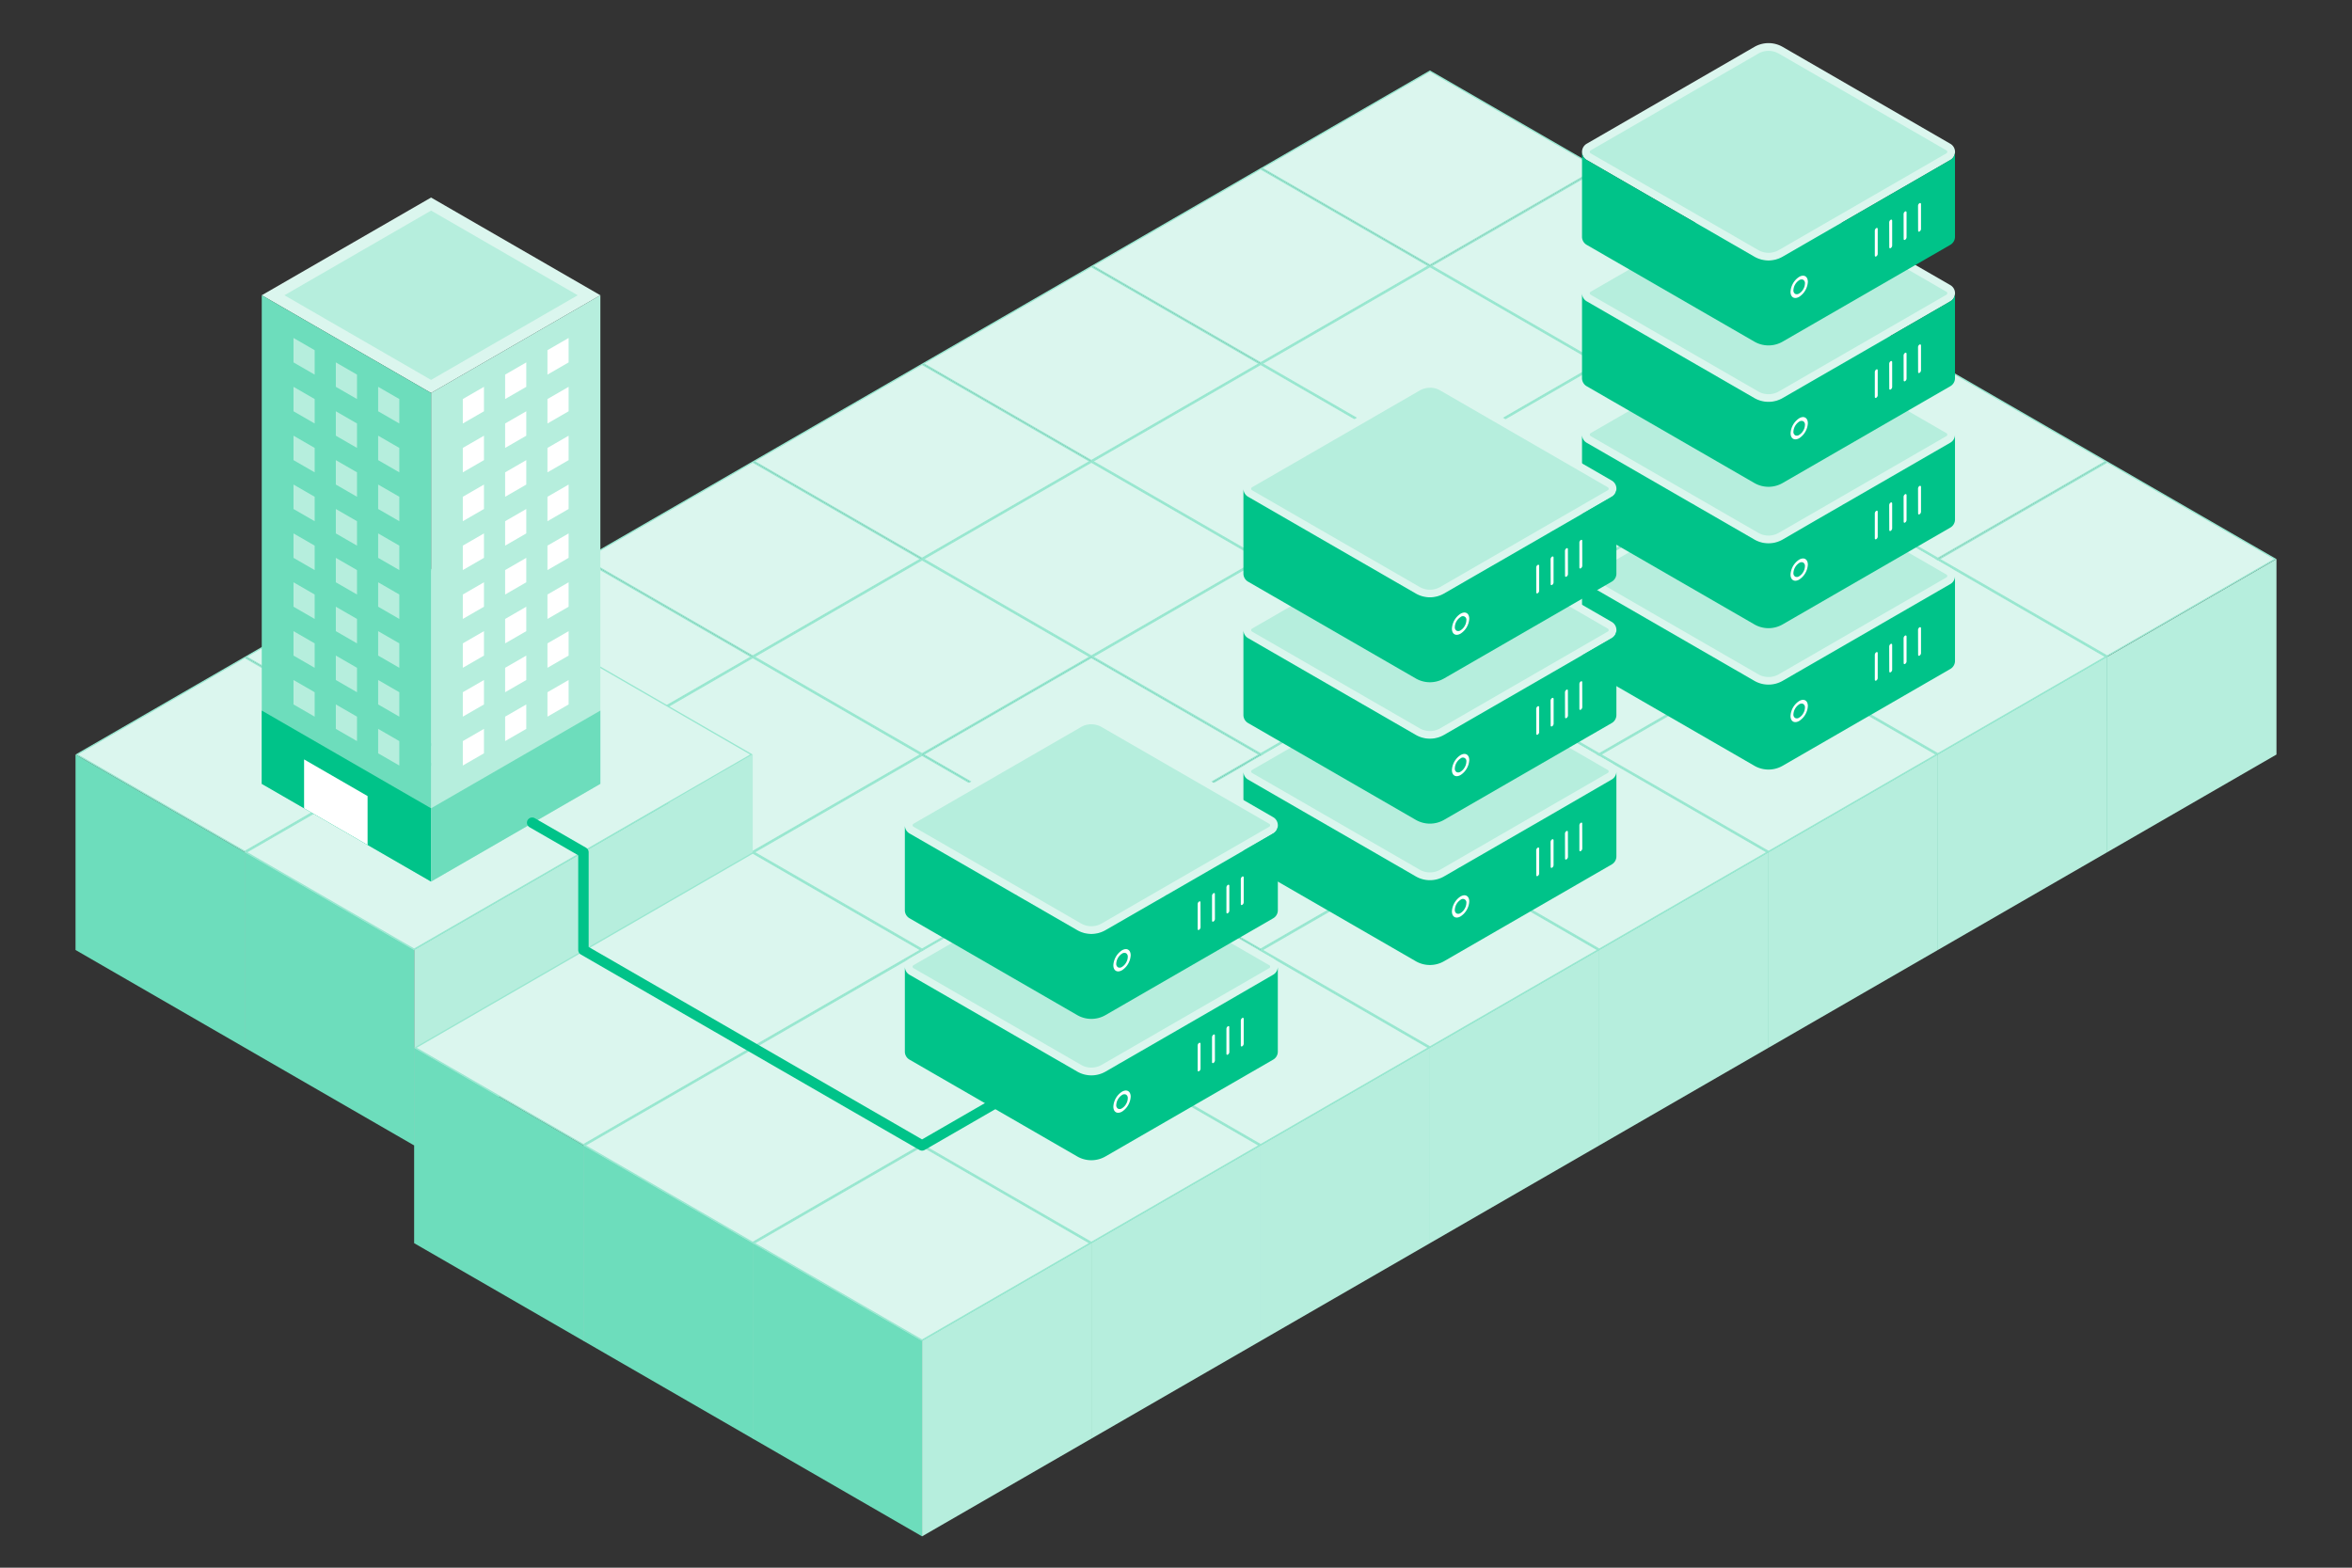 <svg xmlns="http://www.w3.org/2000/svg" viewBox="0 0 1800 1200"><rect x="0" y="0" width="1800" height="1200" fill="#333333" stroke="none"/><defs><style>.cls-1{fill:#b6eedd;}.cls-2{fill:#6dddbc;}.cls-3{fill:#dbf6ee;}.cls-4{fill:#99e7d0;}.cls-5{fill:#0f7e6e;}.cls-6{fill:#fff;}.cls-7{fill:#00c389;}.cls-8{fill:none;stroke:#00c389;stroke-linecap:round;stroke-linejoin:round;stroke-width:8px;}</style></defs><g id="Ground"><polygon class="cls-1" points="1094.36 203.52 1094.36 353.13 1223.93 278.33 1223.93 128.72 1094.36 203.52"></polygon><polygon class="cls-2" points="964.79 128.71 1094.36 203.52 1094.36 353.13 964.79 278.33 964.79 128.71"></polygon><polygon class="cls-3" points="965.79 128.71 1094.36 54.48 1222.93 128.72 1094.36 202.94 965.79 128.71"></polygon><path class="cls-4" d="M1094.36,55.06l127.57,73.65-127.57,73.66L966.79,128.71l127.57-73.65m0-1.15-129.57,74.8,129.57,74.81,129.57-74.81-129.57-74.8Z"></path><polygon class="cls-1" points="964.79 278.33 964.79 427.94 1094.36 353.13 1094.36 203.52 964.79 278.33"></polygon><polygon class="cls-2" points="835.22 203.52 964.79 278.33 964.79 427.94 835.22 353.13 835.22 203.52"></polygon><polygon class="cls-3" points="836.22 203.52 964.79 129.29 1093.36 203.52 964.79 277.75 836.22 203.52"></polygon><path class="cls-4" d="M964.79,129.87l127.57,73.65L964.79,277.17,837.22,203.52l127.57-73.65m0-1.16L835.22,203.52l129.57,74.81,129.57-74.81L964.79,128.71Z"></path><polygon class="cls-1" points="835.22 353.13 835.22 502.75 964.79 427.94 964.79 278.33 835.22 353.13"></polygon><polygon class="cls-2" points="705.65 278.33 835.22 353.13 835.22 502.75 705.65 427.94 705.65 278.33"></polygon><polygon class="cls-3" points="706.65 278.33 835.22 204.1 963.79 278.33 835.22 352.56 706.65 278.33"></polygon><path class="cls-4" d="M835.22,204.68l127.57,73.65L835.22,352,707.65,278.33l127.57-73.65m0-1.16L705.65,278.33l129.57,74.81,129.57-74.81L835.22,203.52Z"></path><polygon class="cls-1" points="705.65 427.94 705.65 577.56 835.22 502.75 835.22 353.14 705.65 427.94"></polygon><polygon class="cls-2" points="576.08 353.13 705.65 427.94 705.65 577.56 576.08 502.75 576.08 353.13"></polygon><polygon class="cls-3" points="577.08 353.13 705.65 278.91 834.22 353.14 705.65 427.37 577.08 353.13"></polygon><path class="cls-4" d="M705.65,279.48l127.57,73.66L705.65,426.79,578.08,353.14l127.57-73.66m0-1.15L576.08,353.14l129.57,74.8,129.57-74.8L705.65,278.33Z"></path><polygon class="cls-1" points="576.08 502.75 576.08 652.36 705.65 577.56 705.65 427.94 576.08 502.75"></polygon><polygon class="cls-2" points="446.51 427.94 576.08 502.75 576.08 652.36 446.51 577.56 446.51 427.94"></polygon><polygon class="cls-3" points="447.51 427.94 576.08 353.71 704.65 427.94 576.08 502.17 447.51 427.94"></polygon><path class="cls-4" d="M576.08,354.29l127.57,73.65L576.08,501.59,448.51,427.94l127.57-73.65m0-1.15-129.57,74.8,129.57,74.81,129.57-74.81-129.57-74.8Z"></path><polygon class="cls-1" points="446.51 577.56 446.51 727.17 576.08 652.36 576.08 502.75 446.51 577.56"></polygon><polygon class="cls-2" points="316.94 502.75 446.51 577.56 446.51 727.17 316.94 652.36 316.94 502.75"></polygon><polygon class="cls-3" points="317.94 502.75 446.51 428.52 575.08 502.75 446.51 576.98 317.94 502.75"></polygon><path class="cls-4" d="M446.51,429.1l127.57,73.65L446.51,576.4,318.94,502.75,446.51,429.1m0-1.16L316.94,502.75l129.57,74.81,129.57-74.81L446.51,427.94Z"></path><polygon class="cls-1" points="1223.93 278.33 1223.93 427.94 1353.5 353.13 1353.5 203.52 1223.93 278.33"></polygon><polygon class="cls-2" points="1094.36 203.52 1223.93 278.33 1223.93 427.94 1094.36 353.13 1094.36 203.52"></polygon><polygon class="cls-3" points="1095.36 203.52 1223.93 129.29 1352.5 203.52 1223.93 277.75 1095.36 203.52"></polygon><path class="cls-4" d="M1223.93,129.87l127.57,73.65-127.57,73.65-127.57-73.65,127.57-73.65m0-1.16-129.57,74.81,129.57,74.81,129.57-74.81-129.57-74.81Z"></path><polygon class="cls-1" points="1094.36 353.13 1094.36 502.75 1223.93 427.94 1223.93 278.33 1094.36 353.13"></polygon><polygon class="cls-2" points="964.79 278.33 1094.36 353.13 1094.36 502.75 964.79 427.94 964.79 278.33"></polygon><polygon class="cls-3" points="965.79 278.33 1094.36 204.1 1222.93 278.33 1094.36 352.56 965.79 278.33"></polygon><path class="cls-4" d="M1094.36,204.68l127.57,73.65L1094.36,352,966.79,278.33l127.57-73.65m0-1.16L964.79,278.33l129.57,74.81,129.57-74.81-129.57-74.81Z"></path><polygon class="cls-1" points="964.79 427.94 964.79 577.56 1094.36 502.75 1094.36 353.14 964.79 427.94"></polygon><polygon class="cls-2" points="835.22 353.13 964.79 427.94 964.79 577.56 835.22 502.75 835.22 353.13"></polygon><polygon class="cls-3" points="836.22 353.13 964.79 278.91 1093.36 353.14 964.79 427.37 836.22 353.13"></polygon><path class="cls-4" d="M964.79,279.48l127.57,73.66L964.79,426.79,837.22,353.14l127.57-73.66m0-1.15L835.22,353.14l129.57,74.8,129.57-74.8L964.79,278.33Z"></path><polygon class="cls-1" points="835.22 502.75 835.22 652.36 964.79 577.56 964.79 427.94 835.22 502.75"></polygon><polygon class="cls-2" points="705.65 427.94 835.22 502.75 835.22 652.36 705.65 577.56 705.65 427.94"></polygon><polygon class="cls-3" points="706.65 427.94 835.22 353.71 963.79 427.94 835.22 502.17 706.65 427.94"></polygon><path class="cls-4" d="M835.22,354.29l127.57,73.65L835.22,501.59,707.65,427.94l127.57-73.65m0-1.15-129.57,74.8,129.57,74.81,129.57-74.81-129.57-74.8Z"></path><polygon class="cls-5" points="705.65 577.56 705.65 727.17 835.22 652.36 835.22 502.75 705.65 577.56"></polygon><polygon class="cls-2" points="576.08 502.75 705.65 577.56 705.65 727.17 576.08 652.36 576.08 502.75"></polygon><polygon class="cls-3" points="577.08 502.75 705.65 428.52 834.22 502.75 705.65 576.98 577.08 502.75"></polygon><path class="cls-4" d="M705.65,429.1l127.57,73.65L705.65,576.4,578.08,502.75,705.65,429.1m0-1.16L576.08,502.75l129.57,74.81,129.57-74.81L705.65,427.94Z"></path><polygon class="cls-1" points="576.08 652.36 576.08 801.98 705.65 727.17 705.65 577.56 576.08 652.36"></polygon><polygon class="cls-2" points="446.51 577.56 576.08 652.36 576.08 801.98 446.51 727.17 446.51 577.56"></polygon><polygon class="cls-3" points="447.51 577.56 576.08 503.33 704.65 577.56 576.08 651.79 447.51 577.56"></polygon><path class="cls-4" d="M576.08,503.9l127.57,73.66L576.08,651.21,448.51,577.56,576.08,503.9m0-1.15L446.51,577.56l129.57,74.8,129.57-74.8L576.08,502.75Z"></path><polygon class="cls-1" points="316.94 577.56 316.94 727.17 446.51 652.36 446.51 502.75 316.94 577.56"></polygon><polygon class="cls-2" points="187.37 502.75 316.94 577.56 316.94 727.17 187.37 652.36 187.37 502.75"></polygon><polygon class="cls-3" points="188.37 502.75 316.94 428.52 445.51 502.75 316.94 576.98 188.37 502.75"></polygon><path class="cls-4" d="M316.94,429.1l127.57,73.65L316.94,576.4,189.37,502.75,316.94,429.1m0-1.16L187.37,502.75l129.57,74.81,129.57-74.81L316.94,427.94Z"></path><polygon class="cls-1" points="187.37 652.36 187.37 801.98 316.94 727.17 316.94 577.56 187.37 652.36"></polygon><polygon class="cls-2" points="57.8 577.56 187.37 652.36 187.37 801.98 57.8 727.17 57.8 577.56"></polygon><polygon class="cls-3" points="58.8 577.56 187.37 503.33 315.94 577.56 187.37 651.79 58.8 577.56"></polygon><path class="cls-4" d="M187.37,503.9l127.57,73.66L187.37,651.21,59.8,577.56,187.37,503.9m0-1.15L57.8,577.56l129.57,74.8,129.57-74.8L187.37,502.75Z"></path><polygon class="cls-1" points="446.51 652.36 446.51 801.98 576.08 727.17 576.08 577.56 446.51 652.36"></polygon><polygon class="cls-2" points="316.94 577.56 446.51 652.36 446.51 801.98 316.94 727.17 316.94 577.56"></polygon><polygon class="cls-3" points="317.94 577.56 446.51 503.33 575.08 577.56 446.51 651.79 317.94 577.56"></polygon><path class="cls-4" d="M446.51,503.9l127.57,73.66L446.51,651.21,318.94,577.56,446.51,503.9m0-1.15L316.94,577.56l129.57,74.8,129.57-74.8L446.51,502.75Z"></path><polygon class="cls-1" points="316.94 727.17 316.94 876.78 446.51 801.98 446.51 652.36 316.94 727.17"></polygon><polygon class="cls-2" points="187.37 652.36 316.94 727.17 316.94 876.78 187.37 801.98 187.37 652.36"></polygon><polygon class="cls-3" points="188.37 652.36 316.94 578.13 445.51 652.36 316.94 726.59 188.37 652.36"></polygon><path class="cls-4" d="M316.94,578.71l127.57,73.65L316.94,726,189.37,652.36l127.57-73.65m0-1.15-129.57,74.8,129.57,74.81,129.57-74.81-129.57-74.8Z"></path><polygon class="cls-1" points="1353.5 353.13 1353.5 502.75 1483.07 427.94 1483.07 278.33 1353.5 353.13"></polygon><polygon class="cls-2" points="1223.93 278.33 1353.5 353.13 1353.5 502.75 1223.93 427.94 1223.93 278.33"></polygon><polygon class="cls-3" points="1224.93 278.33 1353.5 204.1 1482.07 278.33 1353.5 352.56 1224.93 278.33"></polygon><path class="cls-4" d="M1353.5,204.68l127.57,73.65L1353.5,352l-127.57-73.65,127.57-73.65m0-1.16-129.57,74.81,129.57,74.81,129.57-74.81L1353.5,203.52Z"></path><polygon class="cls-1" points="1223.93 427.94 1223.93 577.56 1353.5 502.75 1353.5 353.14 1223.93 427.94"></polygon><polygon class="cls-2" points="1094.36 353.13 1223.93 427.94 1223.93 577.56 1094.36 502.75 1094.36 353.13"></polygon><polygon class="cls-3" points="1095.36 353.13 1223.93 278.91 1352.5 353.14 1223.93 427.37 1095.36 353.13"></polygon><path class="cls-4" d="M1223.93,279.48l127.57,73.66-127.57,73.65-127.57-73.65,127.57-73.66m0-1.15-129.57,74.81,129.57,74.8,129.57-74.8-129.57-74.81Z"></path><polygon class="cls-1" points="1094.36 502.75 1094.36 652.36 1223.93 577.55 1223.93 427.94 1094.36 502.75"></polygon><polygon class="cls-2" points="964.79 427.94 1094.36 502.75 1094.36 652.36 964.79 577.55 964.79 427.94"></polygon><polygon class="cls-3" points="965.79 427.94 1094.36 353.71 1222.93 427.94 1094.36 502.17 965.79 427.94"></polygon><path class="cls-4" d="M1094.36,354.29l127.57,73.65-127.57,73.65L966.79,427.94l127.57-73.65m0-1.16L964.79,427.94l129.57,74.81,129.57-74.81-129.57-74.81Z"></path><polygon class="cls-1" points="964.79 577.55 964.79 727.17 1094.36 652.36 1094.36 502.75 964.79 577.55"></polygon><polygon class="cls-5" points="835.22 502.75 964.79 577.55 964.79 727.17 835.22 652.36 835.22 502.75"></polygon><polygon class="cls-3" points="836.22 502.75 964.79 428.52 1093.36 502.75 964.79 576.98 836.22 502.75"></polygon><path class="cls-4" d="M964.79,429.1l127.57,73.65L964.79,576.4,837.22,502.75,964.79,429.1m0-1.16L835.22,502.75l129.57,74.81,129.57-74.81L964.79,427.94Z"></path><polygon class="cls-5" points="835.22 652.36 835.22 801.98 964.79 727.17 964.79 577.55 835.22 652.36"></polygon><polygon class="cls-2" points="705.65 577.55 835.22 652.36 835.22 801.98 705.65 727.17 705.65 577.55"></polygon><polygon class="cls-3" points="706.65 577.55 835.22 503.33 963.79 577.55 835.22 651.78 706.65 577.55"></polygon><path class="cls-4" d="M835.22,503.9l127.57,73.66L835.22,651.21,707.65,577.55,835.22,503.9m0-1.15-129.57,74.8,129.57,74.81,129.57-74.8L835.22,502.75Z"></path><polygon class="cls-1" points="705.65 727.17 705.65 876.78 835.22 801.98 835.22 652.36 705.65 727.17"></polygon><polygon class="cls-2" points="576.08 652.36 705.65 727.17 705.65 876.78 576.08 801.98 576.08 652.36"></polygon><polygon class="cls-3" points="577.08 652.36 705.65 578.13 834.22 652.36 705.65 726.59 577.08 652.36"></polygon><path class="cls-4" d="M705.65,578.71l127.57,73.65L705.65,726,578.08,652.36l127.57-73.65m0-1.15-129.57,74.8,129.57,74.81,129.57-74.81-129.57-74.8Z"></path><polygon class="cls-1" points="576.08 801.98 576.08 951.59 705.65 876.78 705.65 727.17 576.08 801.98"></polygon><polygon class="cls-2" points="446.51 727.17 576.08 801.98 576.08 951.59 446.51 876.78 446.51 727.17"></polygon><polygon class="cls-3" points="447.51 727.17 576.08 652.94 704.65 727.17 576.08 801.4 447.51 727.17"></polygon><path class="cls-4" d="M576.08,653.52l127.57,73.65L576.08,800.82,448.51,727.17l127.57-73.65m0-1.16L446.51,727.17,576.08,802l129.57-74.81L576.08,652.36Z"></path><polygon class="cls-1" points="446.51 876.78 446.51 1026.4 576.08 951.59 576.08 801.98 446.51 876.78"></polygon><polygon class="cls-2" points="316.94 801.98 446.51 876.78 446.51 1026.4 316.94 951.59 316.94 801.98"></polygon><polygon class="cls-3" points="317.94 801.98 446.51 727.75 575.08 801.98 446.51 876.21 317.94 801.98"></polygon><path class="cls-4" d="M446.51,728.33,574.08,802,446.51,875.63,318.94,802l127.57-73.65m0-1.16L316.94,802l129.57,74.8L576.08,802,446.51,727.17Z"></path><polygon class="cls-1" points="1483.07 427.94 1483.07 577.56 1612.64 502.75 1612.63 353.14 1483.07 427.94"></polygon><polygon class="cls-2" points="1353.5 353.13 1483.07 427.94 1483.07 577.56 1353.5 502.75 1353.5 353.13"></polygon><polygon class="cls-3" points="1354.5 353.13 1483.07 278.91 1611.63 353.14 1483.07 427.37 1354.5 353.13"></polygon><path class="cls-4" d="M1483.07,279.48l127.57,73.66-127.57,73.65L1355.5,353.14l127.57-73.66m0-1.15L1353.5,353.14l129.57,74.8,129.57-74.8-129.57-74.81Z"></path><polygon class="cls-1" points="1353.5 502.75 1353.5 652.36 1483.07 577.56 1483.07 427.94 1353.5 502.75"></polygon><polygon class="cls-2" points="1223.93 427.94 1353.5 502.75 1353.5 652.36 1223.93 577.55 1223.93 427.94"></polygon><polygon class="cls-3" points="1224.93 427.94 1353.5 353.71 1482.07 427.94 1353.5 502.17 1224.93 427.94"></polygon><path class="cls-4" d="M1353.5,354.29l127.57,73.65L1353.5,501.59l-127.57-73.65,127.57-73.65m0-1.15-129.57,74.8,129.57,74.81,129.57-74.81-129.57-74.8Z"></path><polygon class="cls-1" points="1223.93 577.55 1223.93 727.17 1353.5 652.36 1353.5 502.75 1223.93 577.55"></polygon><polygon class="cls-2" points="1094.36 502.75 1223.93 577.55 1223.93 727.17 1094.36 652.36 1094.36 502.75"></polygon><polygon class="cls-3" points="1095.36 502.75 1223.93 428.52 1352.5 502.75 1223.93 576.98 1095.36 502.75"></polygon><path class="cls-4" d="M1223.93,429.1l127.57,73.65L1223.93,576.4l-127.57-73.65,127.57-73.65m0-1.16-129.57,74.81,129.57,74.81,129.57-74.81-129.57-74.81Z"></path><polygon class="cls-1" points="1094.36 652.37 1094.36 801.98 1223.93 727.17 1223.93 577.56 1094.36 652.37"></polygon><polygon class="cls-2" points="964.79 577.56 1094.36 652.37 1094.36 801.98 964.79 727.17 964.79 577.56"></polygon><polygon class="cls-3" points="965.79 577.56 1094.36 503.33 1222.93 577.56 1094.36 651.79 965.79 577.56"></polygon><path class="cls-4" d="M1094.36,503.91l127.57,73.65-127.57,73.65L966.79,577.56l127.57-73.65m0-1.16L964.79,577.56l129.57,74.81,129.57-74.81-129.57-74.81Z"></path><polygon class="cls-1" points="964.79 727.17 964.79 876.78 1094.36 801.98 1094.36 652.36 964.79 727.17"></polygon><polygon class="cls-2" points="835.22 652.36 964.79 727.17 964.79 876.78 835.22 801.98 835.22 652.36"></polygon><polygon class="cls-3" points="836.22 652.36 964.79 578.13 1093.36 652.36 964.79 726.59 836.22 652.36"></polygon><path class="cls-4" d="M964.79,578.71l127.57,73.65L964.79,726,837.22,652.36l127.57-73.65m0-1.15-129.57,74.8,129.57,74.81,129.57-74.81-129.57-74.8Z"></path><polygon class="cls-1" points="835.22 801.98 835.22 951.59 964.79 876.78 964.79 727.17 835.22 801.98"></polygon><polygon class="cls-2" points="705.65 727.17 835.22 801.98 835.22 951.59 705.65 876.78 705.65 727.17"></polygon><polygon class="cls-3" points="706.65 727.17 835.22 652.94 963.79 727.17 835.22 801.4 706.65 727.17"></polygon><path class="cls-4" d="M835.22,653.52l127.57,73.65L835.22,800.82,707.65,727.17l127.57-73.65m0-1.16L705.65,727.17,835.22,802l129.57-74.81L835.22,652.36Z"></path><polygon class="cls-1" points="705.65 876.78 705.65 1026.4 835.22 951.59 835.22 801.98 705.65 876.78"></polygon><polygon class="cls-2" points="576.08 801.98 705.65 876.78 705.65 1026.4 576.08 951.59 576.08 801.98"></polygon><polygon class="cls-3" points="577.08 801.98 705.65 727.75 834.22 801.98 705.65 876.21 577.08 801.98"></polygon><path class="cls-4" d="M705.65,728.33,833.22,802,705.65,875.63,578.08,802l127.57-73.65m0-1.16L576.08,802l129.57,74.8L835.22,802,705.65,727.17Z"></path><polygon class="cls-1" points="576.08 951.59 576.08 1101.2 705.65 1026.4 705.65 876.78 576.08 951.59"></polygon><polygon class="cls-2" points="446.51 876.78 576.08 951.59 576.08 1101.2 446.51 1026.4 446.51 876.78"></polygon><polygon class="cls-3" points="447.51 876.78 576.08 802.55 704.65 876.78 576.08 951.01 447.51 876.78"></polygon><path class="cls-4" d="M576.08,803.13l127.57,73.65L576.08,950.44,448.51,876.78l127.57-73.65m0-1.15-129.57,74.8,129.57,74.81,129.57-74.81L576.08,802Z"></path><polygon class="cls-1" points="1612.64 502.75 1612.64 652.36 1742.2 577.56 1742.2 427.94 1612.64 502.75"></polygon><polygon class="cls-2" points="1483.07 427.94 1612.64 502.75 1612.64 652.36 1483.07 577.56 1483.07 427.94"></polygon><polygon class="cls-3" points="1484.07 427.94 1612.63 353.71 1741.2 427.94 1612.64 502.17 1484.07 427.94"></polygon><path class="cls-4" d="M1612.64,354.29l127.56,73.65-127.56,73.65-127.57-73.65,127.57-73.65m0-1.15-129.57,74.8,129.57,74.81,129.56-74.81-129.56-74.8Z"></path><polygon class="cls-1" points="1483.07 577.56 1483.07 727.17 1612.64 652.36 1612.63 502.75 1483.07 577.56"></polygon><polygon class="cls-2" points="1353.5 502.75 1483.07 577.56 1483.07 727.17 1353.5 652.36 1353.5 502.75"></polygon><polygon class="cls-3" points="1354.5 502.75 1483.07 428.52 1611.63 502.75 1483.07 576.98 1354.5 502.75"></polygon><path class="cls-4" d="M1483.07,429.1l127.57,73.65L1483.07,576.4,1355.5,502.75l127.57-73.65m0-1.16L1353.5,502.75l129.57,74.81,129.57-74.81-129.57-74.81Z"></path><polygon class="cls-1" points="1353.5 652.36 1353.5 801.98 1483.07 727.17 1483.07 577.56 1353.5 652.36"></polygon><polygon class="cls-2" points="1223.93 577.56 1353.5 652.36 1353.5 801.98 1223.93 727.17 1223.93 577.56"></polygon><polygon class="cls-3" points="1224.93 577.56 1353.5 503.33 1482.07 577.56 1353.5 651.79 1224.93 577.56"></polygon><path class="cls-4" d="M1353.5,503.9l127.57,73.66L1353.5,651.21l-127.57-73.65L1353.5,503.9m0-1.15-129.57,74.81,129.57,74.8,129.57-74.8L1353.5,502.75Z"></path><polygon class="cls-1" points="1223.93 727.17 1223.93 876.78 1353.5 801.98 1353.5 652.36 1223.93 727.17"></polygon><polygon class="cls-2" points="1094.36 652.36 1223.93 727.17 1223.93 876.78 1094.36 801.98 1094.36 652.36"></polygon><polygon class="cls-3" points="1095.36 652.36 1223.93 578.13 1352.5 652.36 1223.93 726.59 1095.36 652.36"></polygon><path class="cls-4" d="M1223.93,578.71l127.57,73.65L1223.93,726l-127.57-73.66,127.57-73.65m0-1.15-129.57,74.8,129.57,74.81,129.57-74.81-129.57-74.8Z"></path><polygon class="cls-1" points="1094.36 801.98 1094.36 951.59 1223.93 876.78 1223.93 727.17 1094.36 801.98"></polygon><polygon class="cls-2" points="964.79 727.17 1094.36 801.98 1094.36 951.59 964.79 876.78 964.79 727.17"></polygon><polygon class="cls-3" points="965.79 727.17 1094.36 652.94 1222.93 727.17 1094.36 801.4 965.79 727.17"></polygon><path class="cls-4" d="M1094.36,653.52l127.57,73.65-127.57,73.65L966.79,727.17l127.57-73.65m0-1.16L964.79,727.17,1094.36,802l129.57-74.81-129.57-74.81Z"></path><polygon class="cls-1" points="964.79 876.78 964.79 1026.4 1094.36 951.59 1094.36 801.98 964.79 876.78"></polygon><polygon class="cls-2" points="835.22 801.98 964.79 876.78 964.79 1026.4 835.22 951.59 835.22 801.98"></polygon><polygon class="cls-3" points="836.22 801.98 964.79 727.75 1093.36 801.98 964.79 876.21 836.22 801.98"></polygon><path class="cls-4" d="M964.79,728.33,1092.36,802,964.79,875.63,837.22,802l127.57-73.65m0-1.16L835.22,802l129.57,74.8L1094.36,802,964.79,727.17Z"></path><polygon class="cls-1" points="835.22 951.59 835.22 1101.2 964.79 1026.4 964.79 876.78 835.22 951.59"></polygon><polygon class="cls-2" points="705.65 876.78 835.22 951.59 835.22 1101.2 705.65 1026.4 705.65 876.78"></polygon><polygon class="cls-3" points="706.65 876.78 835.22 802.55 963.79 876.78 835.22 951.01 706.65 876.78"></polygon><path class="cls-4" d="M835.22,803.13l127.57,73.65L835.22,950.44,707.65,876.78l127.57-73.65m0-1.15-129.57,74.8,129.57,74.81,129.57-74.81L835.22,802Z"></path><polygon class="cls-1" points="705.65 1026.4 705.65 1176.01 835.22 1101.2 835.22 951.59 705.65 1026.4"></polygon><polygon class="cls-2" points="576.08 951.59 705.65 1026.4 705.65 1176.01 576.08 1101.2 576.08 951.59"></polygon><polygon class="cls-3" points="577.08 951.59 705.65 877.36 834.22 951.59 705.65 1025.82 577.08 951.59"></polygon><path class="cls-4" d="M705.65,877.94l127.57,73.65-127.57,73.65L578.08,951.59l127.57-73.65m0-1.16L576.08,951.59l129.57,74.81,129.57-74.81L705.65,876.78Z"></path></g><g id="Design"><polygon class="cls-1" points="208.99 225.97 329.89 156.17 450.79 225.97 329.89 295.77 208.99 225.97"></polygon><path class="cls-3" d="M329.89,161.18,442.12,226l-112.23,64.8L217.66,226l112.23-64.79m0-10L200.32,226l129.57,74.81L459.46,226l-129.57-74.8Z"></path><polygon class="cls-1" points="329.89 674.81 329.89 300.78 459.46 225.97 459.46 600 329.89 674.81"></polygon><polygon class="cls-2" points="200.32 225.97 200.32 600 329.89 674.81 329.89 300.78 200.32 225.97"></polygon><polygon class="cls-1" points="224.62 258.7 224.62 277.4 240.81 286.75 240.81 268.05 224.62 258.7"></polygon><polygon class="cls-1" points="224.62 296.1 224.62 314.81 240.81 324.16 240.81 305.45 224.62 296.1"></polygon><polygon class="cls-1" points="224.62 333.51 224.62 352.21 240.81 361.56 240.81 342.86 224.62 333.51"></polygon><polygon class="cls-1" points="224.62 370.91 224.62 389.61 240.81 398.96 240.81 380.26 224.62 370.91"></polygon><polygon class="cls-1" points="224.62 408.31 224.62 427.01 240.81 436.37 240.81 417.66 224.62 408.31"></polygon><polygon class="cls-1" points="224.62 445.72 224.62 464.42 240.81 473.77 240.81 455.07 224.62 445.72"></polygon><polygon class="cls-1" points="224.62 483.12 224.62 501.82 240.81 511.17 240.81 492.47 224.62 483.12"></polygon><polygon class="cls-1" points="224.62 520.52 224.62 539.22 240.81 548.57 240.81 529.87 224.62 520.52"></polygon><polygon class="cls-1" points="257.01 277.4 257.01 296.1 273.21 305.45 273.21 286.75 257.01 277.4"></polygon><polygon class="cls-1" points="257.01 314.81 257.01 333.51 273.21 342.86 273.21 324.16 257.01 314.81"></polygon><polygon class="cls-1" points="257.01 352.21 257.01 370.91 273.21 380.26 273.21 361.56 257.01 352.21"></polygon><polygon class="cls-1" points="257.01 389.61 257.01 408.31 273.21 417.66 273.21 398.96 257.01 389.61"></polygon><polygon class="cls-1" points="257.01 427.01 257.01 445.72 273.21 455.07 273.21 436.37 257.01 427.01"></polygon><polygon class="cls-1" points="257.01 464.42 257.01 483.12 273.21 492.47 273.21 473.77 257.01 464.42"></polygon><polygon class="cls-1" points="257.01 501.82 257.01 520.52 273.21 529.87 273.21 511.17 257.01 501.82"></polygon><polygon class="cls-1" points="257.01 539.22 257.01 557.92 273.21 567.28 273.21 548.57 257.01 539.22"></polygon><polygon class="cls-1" points="289.4 296.1 289.4 314.81 305.6 324.16 305.6 305.45 289.4 296.1"></polygon><polygon class="cls-1" points="289.4 333.51 289.4 352.21 305.6 361.56 305.6 342.86 289.4 333.51"></polygon><polygon class="cls-1" points="289.4 370.91 289.4 389.61 305.6 398.96 305.6 380.26 289.4 370.91"></polygon><polygon class="cls-1" points="289.4 408.31 289.4 427.01 305.6 436.37 305.6 417.66 289.4 408.31"></polygon><polygon class="cls-1" points="289.4 445.72 289.4 464.42 305.6 473.77 305.6 455.07 289.4 445.72"></polygon><polygon class="cls-1" points="289.4 483.12 289.4 501.82 305.6 511.17 305.6 492.47 289.4 483.12"></polygon><polygon class="cls-1" points="289.4 520.52 289.4 539.22 305.6 548.57 305.6 529.87 289.4 520.52"></polygon><polygon class="cls-1" points="289.4 557.92 289.4 576.63 305.6 585.98 305.6 567.28 289.4 557.92"></polygon><polygon class="cls-6" points="435.17 258.7 435.17 277.4 418.97 286.75 418.97 268.05 435.17 258.7"></polygon><polygon class="cls-6" points="435.17 296.1 435.17 314.81 418.97 324.16 418.97 305.45 435.17 296.1"></polygon><polygon class="cls-6" points="435.17 333.51 435.17 352.21 418.97 361.56 418.97 342.86 435.17 333.51"></polygon><polygon class="cls-6" points="435.17 370.91 435.17 389.61 418.97 398.96 418.97 380.26 435.17 370.91"></polygon><polygon class="cls-6" points="435.17 408.31 435.17 427.01 418.97 436.37 418.97 417.66 435.17 408.31"></polygon><polygon class="cls-6" points="435.17 445.72 435.17 464.42 418.97 473.77 418.97 455.07 435.17 445.72"></polygon><polygon class="cls-6" points="435.17 483.12 435.17 501.82 418.97 511.17 418.97 492.47 435.17 483.12"></polygon><polygon class="cls-6" points="435.17 520.52 435.17 539.22 418.97 548.57 418.97 529.87 435.17 520.52"></polygon><polygon class="cls-6" points="402.77 277.4 402.77 296.1 386.58 305.45 386.58 286.75 402.77 277.4"></polygon><polygon class="cls-6" points="402.77 314.81 402.77 333.51 386.58 342.86 386.58 324.16 402.77 314.81"></polygon><polygon class="cls-6" points="402.77 352.21 402.77 370.91 386.58 380.26 386.58 361.56 402.77 352.21"></polygon><polygon class="cls-6" points="402.77 389.61 402.77 408.31 386.58 417.66 386.58 398.96 402.77 389.61"></polygon><polygon class="cls-6" points="402.77 427.01 402.77 445.72 386.58 455.07 386.58 436.37 402.77 427.01"></polygon><polygon class="cls-6" points="402.77 464.42 402.77 483.12 386.58 492.47 386.58 473.77 402.77 464.42"></polygon><polygon class="cls-6" points="402.77 501.82 402.77 520.52 386.58 529.87 386.58 511.17 402.77 501.82"></polygon><polygon class="cls-6" points="402.77 539.22 402.77 557.92 386.58 567.28 386.58 548.57 402.77 539.22"></polygon><polygon class="cls-6" points="370.38 296.1 370.38 314.81 354.19 324.16 354.19 305.45 370.38 296.1"></polygon><polygon class="cls-6" points="370.38 333.51 370.38 352.21 354.19 361.56 354.19 342.86 370.38 333.51"></polygon><polygon class="cls-6" points="370.38 370.91 370.38 389.61 354.19 398.96 354.19 380.26 370.38 370.91"></polygon><polygon class="cls-6" points="370.38 408.31 370.38 427.01 354.19 436.37 354.19 417.66 370.38 408.31"></polygon><polygon class="cls-6" points="370.38 445.72 370.38 464.42 354.19 473.77 354.19 455.07 370.38 445.72"></polygon><polygon class="cls-6" points="370.38 483.12 370.38 501.82 354.19 511.17 354.19 492.47 370.38 483.12"></polygon><polygon class="cls-6" points="370.38 520.52 370.38 539.22 354.19 548.57 354.19 529.87 370.38 520.52"></polygon><polygon class="cls-6" points="370.38 557.92 370.38 576.63 354.19 585.98 354.19 567.28 370.38 557.92"></polygon><polygon class="cls-7" points="200.32 543.9 329.89 618.71 329.89 674.81 200.32 600 200.32 543.9"></polygon><polygon class="cls-6" points="281.31 646.76 281.31 609.36 232.72 581.3 232.72 618.71 281.31 646.76"></polygon><polygon class="cls-2" points="459.46 543.9 329.89 618.71 329.89 674.81 459.46 600 459.46 543.9"></polygon><path class="cls-1" d="M1353.47,521.15a18.75,18.75,0,0,1-9.36-2.51l-128.28-74.05a4.26,4.26,0,0,1,0-7.39l128.27-74.06a18.71,18.71,0,0,1,18.72,0L1491.1,437.2a4.16,4.16,0,0,1,2.12,3.7v.23a4.11,4.11,0,0,1-2.11,3.46l-128.28,74.05A18.78,18.78,0,0,1,1353.47,521.15Z"></path><path class="cls-3" d="M1353.47,363.6a15.76,15.76,0,0,1,7.87,2.11l128.29,74.07a1.19,1.19,0,0,1,.62,1.12V441a1.15,1.15,0,0,1-.63,1l-45.39,26.2L1387.53,501l-26.19,15.12a15.75,15.75,0,0,1-15.75,0L1319.4,501l-56.7-32.73L1217.32,442a1.3,1.3,0,0,1,0-2.25l128.27-74.06a15.79,15.79,0,0,1,7.88-2.11m0-5.94a21.67,21.67,0,0,0-10.85,2.91l-128.27,74.06a7.23,7.23,0,0,0,0,12.53l45.39,26.2,56.7,32.73,26.18,15.12a21.66,21.66,0,0,0,21.69,0l26.19-15.12,56.7-32.73,45.38-26.2a7.08,7.08,0,0,0,3.61-6v-.23a7.13,7.13,0,0,0-3.61-6.27l-128.27-74.06a21.66,21.66,0,0,0-10.84-2.91Z"></path><path class="cls-7" d="M1210.73,440.9v64.93a1.18,1.18,0,0,0,0,.26,7.13,7.13,0,0,0,3.6,6l128.27,74.06a21.66,21.66,0,0,0,21.69,0l128.27-74.06a7.12,7.12,0,0,0,3.61-6v-65a7.08,7.08,0,0,1-3.61,6l-45.38,26.2-56.7,32.73-26.19,15.12a21.71,21.71,0,0,1-21.69,0l-26.18-15.12-56.7-32.73-45.39-26.2A7.19,7.19,0,0,1,1210.73,440.9Z"></path><path class="cls-7" d="M1210.73,505.83v.26h0A1.18,1.18,0,0,1,1210.73,505.83Z"></path><path class="cls-6" d="M1469,480.2a2.46,2.46,0,0,0-1.11,1.92l.06,19.08c0,.7.5,1,1.11.63a2.41,2.41,0,0,0,1.1-1.91l0-19.08C1470.06,480.14,1469.56,479.85,1469,480.2Z"></path><path class="cls-6" d="M1457.94,486.56a2.44,2.44,0,0,0-1.11,1.91l.06,19.09c0,.7.5,1,1.11.63a2.41,2.41,0,0,0,1.1-1.91l0-19.09C1459.05,486.49,1458.55,486.21,1457.94,486.56Z"></path><path class="cls-6" d="M1446.93,492.92a2.44,2.44,0,0,0-1.11,1.91l.06,19.09c0,.7.5,1,1.11.63a2.43,2.43,0,0,0,1.1-1.91l0-19.09C1448,492.85,1447.54,492.57,1446.93,492.92Z"></path><path class="cls-6" d="M1435.92,499.27a2.48,2.48,0,0,0-1.11,1.92l0,19.08c0,.7.51,1,1.12.64a2.44,2.44,0,0,0,1.1-1.92l0-19.08C1437,499.21,1436.53,498.92,1435.92,499.27Z"></path><path class="cls-6" d="M1383.56,540.4a14.58,14.58,0,0,1-6.61,11.44c-3.66,2.11-6.63.41-6.64-3.79a14.55,14.55,0,0,1,6.6-11.44C1380.57,534.5,1383.54,536.2,1383.56,540.4Zm-9.73,9.2a3.07,3.07,0,0,0,3.11-.31,8.93,8.93,0,0,0,3.12-3.29,8.79,8.79,0,0,0,1.28-4.32,3.06,3.06,0,0,0-1.3-2.84,3.13,3.13,0,0,0-3.13.31,9.78,9.78,0,0,0-4.39,7.62,3.05,3.05,0,0,0,1.31,2.83"></path><path class="cls-1" d="M1353.47,412.93a18.75,18.75,0,0,1-9.36-2.51l-128.28-74.05a4.26,4.26,0,0,1,0-7.39l128.27-74.06a18.71,18.71,0,0,1,18.72,0L1491.1,329a4.16,4.16,0,0,1,2.12,3.7v.23a4.11,4.11,0,0,1-2.11,3.46l-128.28,74.05A18.78,18.78,0,0,1,1353.47,412.93Z"></path><path class="cls-3" d="M1353.47,255.38a15.76,15.76,0,0,1,7.87,2.11l128.29,74.07a1.18,1.18,0,0,1,.62,1.12v.13a1.15,1.15,0,0,1-.63,1L1444.23,360l-56.7,32.73-26.19,15.12a15.75,15.75,0,0,1-15.75,0l-26.19-15.12L1262.7,360l-45.38-26.2a1.3,1.3,0,0,1,0-2.25l128.27-74.06a15.79,15.79,0,0,1,7.88-2.11m0-5.94a21.67,21.67,0,0,0-10.85,2.91l-128.27,74.06a7.23,7.23,0,0,0,0,12.53l45.39,26.2,56.7,32.73L1342.62,413a21.73,21.73,0,0,0,21.69,0l26.19-15.12,56.7-32.73,45.38-26.2a7.1,7.1,0,0,0,3.61-6v-.23a7.13,7.13,0,0,0-3.61-6.27l-128.27-74.06a21.66,21.66,0,0,0-10.84-2.91Z"></path><path class="cls-7" d="M1210.73,332.68v64.93a1.18,1.18,0,0,0,0,.26,7.13,7.13,0,0,0,3.6,6l128.27,74.06a21.66,21.66,0,0,0,21.69,0l128.27-74.06a7.12,7.12,0,0,0,3.61-6v-65a7.1,7.1,0,0,1-3.61,6l-45.38,26.2-56.7,32.73L1364.31,413a21.71,21.71,0,0,1-21.69,0l-26.18-15.12-56.7-32.73-45.39-26.2A7.19,7.19,0,0,1,1210.73,332.68Z"></path><path class="cls-7" d="M1210.73,397.61v.26h0A1.18,1.18,0,0,1,1210.73,397.61Z"></path><path class="cls-6" d="M1469,372a2.46,2.46,0,0,0-1.11,1.92l.06,19.08c0,.7.5,1,1.11.63a2.41,2.41,0,0,0,1.1-1.91l0-19.08C1470.06,371.92,1469.56,371.63,1469,372Z"></path><path class="cls-6" d="M1457.94,378.34a2.44,2.44,0,0,0-1.11,1.91l.06,19.09c0,.7.5,1,1.11.63a2.41,2.41,0,0,0,1.1-1.91l0-19.09C1459.05,378.27,1458.55,378,1457.94,378.34Z"></path><path class="cls-6" d="M1446.93,384.7a2.44,2.44,0,0,0-1.11,1.91l.06,19.08c0,.71.5,1,1.11.64a2.44,2.44,0,0,0,1.1-1.92l0-19.08C1448,384.63,1447.54,384.34,1446.93,384.7Z"></path><path class="cls-6" d="M1435.92,391.05a2.48,2.48,0,0,0-1.11,1.92l0,19.08c0,.7.51,1,1.12.64a2.44,2.44,0,0,0,1.1-1.92l0-19.08C1437,391,1436.53,390.7,1435.92,391.05Z"></path><path class="cls-6" d="M1383.56,432.18a14.6,14.6,0,0,1-6.61,11.44c-3.66,2.11-6.63.41-6.64-3.79a14.55,14.55,0,0,1,6.6-11.44C1380.57,426.28,1383.54,428,1383.56,432.18Zm-9.73,9.2a3.07,3.07,0,0,0,3.11-.31,8.93,8.93,0,0,0,3.12-3.29,8.79,8.79,0,0,0,1.28-4.32,3.06,3.06,0,0,0-1.3-2.84,3.13,3.13,0,0,0-3.13.31,9.78,9.78,0,0,0-4.39,7.62,3.05,3.05,0,0,0,1.31,2.83"></path><path class="cls-1" d="M1353.47,304.71a18.75,18.75,0,0,1-9.36-2.51l-128.28-74a4.26,4.26,0,0,1,0-7.39l128.27-74.06a18.71,18.71,0,0,1,18.72,0l128.27,74.06a4.14,4.14,0,0,1,2.12,3.69v.24a4.11,4.11,0,0,1-2.11,3.46l-128.28,74A18.78,18.78,0,0,1,1353.47,304.71Z"></path><path class="cls-3" d="M1353.47,147.16a15.76,15.76,0,0,1,7.87,2.11l128.29,74.06a1.19,1.19,0,0,1,.62,1.12v.14a1.15,1.15,0,0,1-.63,1l-45.39,26.2-56.7,32.73-26.19,15.12a15.75,15.75,0,0,1-15.75,0l-26.19-15.12-56.7-32.73-45.38-26.2a1.26,1.26,0,0,1-.65-1.13,1.23,1.23,0,0,1,.65-1.12l128.27-74.06a15.79,15.79,0,0,1,7.88-2.11m0-5.94a21.67,21.67,0,0,0-10.85,2.91l-128.27,74.06a7.23,7.23,0,0,0,0,12.53l45.39,26.2,56.7,32.73,26.18,15.12a21.73,21.73,0,0,0,21.69,0l26.19-15.12,56.7-32.73,45.38-26.2a7.1,7.1,0,0,0,3.61-6v-.24a7.13,7.13,0,0,0-3.61-6.26l-128.27-74.06a21.66,21.66,0,0,0-10.84-2.91Z"></path><path class="cls-7" d="M1210.73,224.45v64.94a1.18,1.18,0,0,0,0,.26,7.14,7.14,0,0,0,3.6,6l128.27,74.06a21.66,21.66,0,0,0,21.69,0l128.27-74.06a7.13,7.13,0,0,0,3.61-6v-65a7.1,7.1,0,0,1-3.61,6l-45.38,26.2-56.7,32.73-26.19,15.12a21.71,21.71,0,0,1-21.69,0l-26.18-15.12-56.7-32.73-45.39-26.2A7.21,7.21,0,0,1,1210.73,224.45Z"></path><path class="cls-7" d="M1210.73,289.39v.26h0A1.18,1.18,0,0,1,1210.73,289.39Z"></path><path class="cls-6" d="M1469,263.76a2.45,2.45,0,0,0-1.11,1.92l.06,19.08c0,.7.5,1,1.11.63a2.41,2.41,0,0,0,1.1-1.91l0-19.09C1470.06,263.69,1469.56,263.41,1469,263.76Z"></path><path class="cls-6" d="M1457.94,270.12a2.44,2.44,0,0,0-1.11,1.91l.06,19.09c0,.7.5,1,1.11.63a2.41,2.41,0,0,0,1.1-1.91l0-19.09C1459.05,270.05,1458.55,269.77,1457.94,270.12Z"></path><path class="cls-6" d="M1446.93,276.48a2.44,2.44,0,0,0-1.11,1.91l.06,19.08c0,.7.5,1,1.11.64a2.45,2.45,0,0,0,1.1-1.92l0-19.08C1448,276.41,1447.54,276.12,1446.93,276.48Z"></path><path class="cls-6" d="M1435.92,282.83a2.46,2.46,0,0,0-1.11,1.92l0,19.08c0,.7.51,1,1.12.63a2.41,2.41,0,0,0,1.1-1.91l0-19.08C1437,282.77,1436.53,282.48,1435.92,282.83Z"></path><path class="cls-6" d="M1383.56,324A14.61,14.61,0,0,1,1377,335.4c-3.66,2.11-6.63.41-6.64-3.79a14.58,14.58,0,0,1,6.6-11.45C1380.57,318.06,1383.54,319.76,1383.56,324Zm-9.73,9.2a3.09,3.09,0,0,0,3.11-.31,9,9,0,0,0,3.12-3.29,8.79,8.79,0,0,0,1.28-4.32,3,3,0,0,0-1.3-2.84,3.13,3.13,0,0,0-3.13.31,9.78,9.78,0,0,0-4.39,7.62,3.05,3.05,0,0,0,1.31,2.83"></path><path class="cls-1" d="M1353.47,196.49a18.75,18.75,0,0,1-9.36-2.51l-128.28-74a4.26,4.26,0,0,1,0-7.39l128.27-74.06a18.71,18.71,0,0,1,18.72,0l128.27,74.06a4.14,4.14,0,0,1,2.12,3.69v.23a4.1,4.1,0,0,1-2.11,3.46L1362.83,194A18.78,18.78,0,0,1,1353.47,196.49Z"></path><path class="cls-3" d="M1353.47,38.93a15.66,15.66,0,0,1,7.87,2.12l128.29,74.06a1.19,1.19,0,0,1,.62,1.12v.13a1.16,1.16,0,0,1-.63,1l-45.39,26.2-56.7,32.73-26.19,15.12a15.75,15.75,0,0,1-15.75,0l-26.19-15.12-56.7-32.73-45.38-26.2a1.26,1.26,0,0,1-.65-1.13,1.23,1.23,0,0,1,.65-1.12l128.27-74.06a15.7,15.7,0,0,1,7.88-2.12m0-5.93a21.67,21.67,0,0,0-10.85,2.91L1214.35,110a7.23,7.23,0,0,0,0,12.53l45.39,26.2,56.7,32.73,26.18,15.11a21.66,21.66,0,0,0,21.69,0l26.19-15.11,56.7-32.73,45.38-26.2a7.1,7.1,0,0,0,3.61-6v-.23a7.13,7.13,0,0,0-3.61-6.26L1364.31,35.91A21.66,21.66,0,0,0,1353.47,33Z"></path><path class="cls-7" d="M1210.73,116.23v64.94a1.18,1.18,0,0,0,0,.26,7.15,7.15,0,0,0,3.6,6l128.27,74.06a21.66,21.66,0,0,0,21.69,0l128.27-74.06a7.14,7.14,0,0,0,3.61-6v-65a7.1,7.1,0,0,1-3.61,6l-45.38,26.2-56.7,32.73-26.19,15.11a21.66,21.66,0,0,1-21.69,0l-26.18-15.11-56.7-32.73-45.39-26.2A7.21,7.21,0,0,1,1210.73,116.23Z"></path><path class="cls-7" d="M1210.73,181.17v.26h0A1.18,1.18,0,0,1,1210.73,181.17Z"></path><path class="cls-6" d="M1469,155.54a2.44,2.44,0,0,0-1.11,1.91l.06,19.09c0,.7.5,1,1.11.63a2.41,2.41,0,0,0,1.1-1.91l0-19.09C1470.06,155.47,1469.56,155.19,1469,155.54Z"></path><path class="cls-6" d="M1457.94,161.9a2.44,2.44,0,0,0-1.11,1.91l.06,19.09c0,.7.5,1,1.11.63a2.41,2.41,0,0,0,1.1-1.91l0-19.09C1459.05,161.83,1458.55,161.55,1457.94,161.9Z"></path><path class="cls-6" d="M1446.93,168.25a2.48,2.48,0,0,0-1.11,1.92l.06,19.08c0,.7.5,1,1.11.64a2.47,2.47,0,0,0,1.1-1.92l0-19.08C1448,168.19,1447.54,167.9,1446.93,168.25Z"></path><path class="cls-6" d="M1435.92,174.61a2.45,2.45,0,0,0-1.11,1.92l0,19.08c0,.7.51,1,1.12.63a2.41,2.41,0,0,0,1.1-1.91l0-19.08C1437,174.54,1436.53,174.25,1435.92,174.61Z"></path><path class="cls-6" d="M1383.56,215.74a14.61,14.61,0,0,1-6.61,11.44c-3.66,2.11-6.63.41-6.64-3.79a14.58,14.58,0,0,1,6.6-11.45C1380.57,209.84,1383.54,211.54,1383.56,215.74Zm-9.73,9.2a3.09,3.09,0,0,0,3.11-.31,9,9,0,0,0,3.12-3.29,8.79,8.79,0,0,0,1.28-4.32,3.06,3.06,0,0,0-1.3-2.85,3.14,3.14,0,0,0-3.13.32,9.74,9.74,0,0,0-4.39,7.62,3.05,3.05,0,0,0,1.31,2.83"></path><path class="cls-1" d="M1094.33,670.76a18.75,18.75,0,0,1-9.36-2.51l-128.27-74a4.26,4.26,0,0,1,0-7.39L1085,512.75a18.71,18.71,0,0,1,18.72,0L1232,586.81a4.17,4.17,0,0,1,2.12,3.7v.23a4.11,4.11,0,0,1-2.11,3.46l-128.28,74A18.75,18.75,0,0,1,1094.33,670.76Z"></path><path class="cls-3" d="M1094.33,513.21a15.82,15.82,0,0,1,7.88,2.11l128.28,74.07a1.19,1.19,0,0,1,.62,1.12v.13a1.15,1.15,0,0,1-.63,1l-45.39,26.21-56.7,32.72-26.18,15.12a15.77,15.77,0,0,1-15.76,0l-26.18-15.12-56.7-32.72-45.38-26.2a1.3,1.3,0,0,1,0-2.26l128.27-74.06a15.82,15.82,0,0,1,7.88-2.11m0-5.93a21.62,21.62,0,0,0-10.84,2.9L955.21,584.24a7.24,7.24,0,0,0,0,12.53L1000.6,623l56.7,32.72,26.19,15.12a21.64,21.64,0,0,0,21.68,0l26.19-15.12,56.7-32.72,45.39-26.21a7.09,7.09,0,0,0,3.6-6v-.23a7.14,7.14,0,0,0-3.6-6.27l-128.28-74.06a21.62,21.62,0,0,0-10.84-2.9Z"></path><path class="cls-7" d="M951.6,590.51v64.93a2.26,2.26,0,0,0,0,.26,7.16,7.16,0,0,0,3.6,6l128.28,74.06a21.69,21.69,0,0,0,21.68,0l128.28-74.06a7.11,7.11,0,0,0,3.6-6v-65a7.09,7.09,0,0,1-3.6,6L1188.06,623l-56.7,32.72-26.19,15.12a21.64,21.64,0,0,1-21.68,0L1057.3,655.7,1000.6,623l-45.39-26.21A7.18,7.18,0,0,1,951.6,590.51Z"></path><path class="cls-7" d="M951.6,655.44v.26h0A2.26,2.26,0,0,1,951.6,655.44Z"></path><path class="cls-6" d="M1209.81,629.82a2.41,2.41,0,0,0-1.1,1.91l0,19.08c0,.7.5,1,1.11.64a2.46,2.46,0,0,0,1.11-1.92l-.06-19.08C1210.92,629.75,1210.42,629.46,1209.81,629.82Z"></path><path class="cls-6" d="M1198.8,636.17a2.48,2.48,0,0,0-1.11,1.92l.06,19.08c0,.7.5,1,1.11.64a2.48,2.48,0,0,0,1.11-1.92l-.06-19.08C1199.91,636.11,1199.41,635.82,1198.8,636.17Z"></path><path class="cls-6" d="M1187.79,642.53a2.44,2.44,0,0,0-1.11,1.91l.06,19.09c0,.7.5,1,1.11.63a2.41,2.41,0,0,0,1.1-1.91l0-19.09C1188.9,642.46,1188.4,642.18,1187.79,642.53Z"></path><path class="cls-6" d="M1176.78,648.89a2.44,2.44,0,0,0-1.11,1.91l.06,19.09c0,.7.5,1,1.11.63a2.4,2.4,0,0,0,1.1-1.91l0-19.09C1177.89,648.82,1177.4,648.53,1176.78,648.89Z"></path><path class="cls-6" d="M1124.42,690a14.55,14.55,0,0,1-6.61,11.44c-3.65,2.11-6.63.42-6.64-3.79a14.57,14.57,0,0,1,6.6-11.44C1121.43,684.12,1124.4,685.81,1124.42,690Zm-9.73,9.2a3.06,3.06,0,0,0,3.12-.31,8.9,8.9,0,0,0,3.11-3.29,8.77,8.77,0,0,0,1.29-4.32,2.69,2.69,0,0,0-4.43-2.52,9.67,9.67,0,0,0-4.39,7.61,3,3,0,0,0,1.3,2.83"></path><path class="cls-1" d="M1094.33,562.54A18.75,18.75,0,0,1,1085,560L956.7,486a4.26,4.26,0,0,1,0-7.39L1085,404.53a18.71,18.71,0,0,1,18.72,0L1232,478.59a4.16,4.16,0,0,1,2.12,3.7v.23A4.09,4.09,0,0,1,1232,486l-128.28,74A18.75,18.75,0,0,1,1094.33,562.54Z"></path><path class="cls-3" d="M1094.33,405a15.82,15.82,0,0,1,7.88,2.11l128.28,74.07a1.19,1.19,0,0,1,.62,1.12v.13a1.15,1.15,0,0,1-.63,1l-45.39,26.2-56.7,32.73-26.18,15.12a15.77,15.77,0,0,1-15.76,0l-26.18-15.12-56.7-32.73-45.38-26.19a1.3,1.3,0,0,1,0-2.26l128.27-74.06a15.82,15.82,0,0,1,7.88-2.11m0-5.94a21.63,21.63,0,0,0-10.84,2.91L955.21,476a7.24,7.24,0,0,0,0,12.53l45.39,26.2,56.7,32.73,26.19,15.12a21.64,21.64,0,0,0,21.68,0l26.19-15.12,56.7-32.73,45.39-26.2a7.09,7.09,0,0,0,3.6-6v-.23a7.14,7.14,0,0,0-3.6-6.27L1105.17,402a21.63,21.63,0,0,0-10.84-2.91Z"></path><path class="cls-7" d="M951.6,482.29v64.93a2.26,2.26,0,0,0,0,.26,7.13,7.13,0,0,0,3.6,6l128.28,74.07a21.69,21.69,0,0,0,21.68,0l128.28-74.07a7.08,7.08,0,0,0,3.6-6v-65a7.09,7.09,0,0,1-3.6,6l-45.39,26.2-56.7,32.73-26.19,15.12a21.64,21.64,0,0,1-21.68,0l-26.19-15.12-56.7-32.73-45.39-26.2A7.18,7.18,0,0,1,951.6,482.29Z"></path><path class="cls-7" d="M951.6,547.22v.26h0A2.26,2.26,0,0,1,951.6,547.22Z"></path><path class="cls-6" d="M1209.81,521.6a2.41,2.41,0,0,0-1.1,1.91l0,19.08c0,.7.5,1,1.11.64a2.46,2.46,0,0,0,1.11-1.92l-.06-19.08C1210.92,521.53,1210.42,521.24,1209.81,521.6Z"></path><path class="cls-6" d="M1198.8,528a2.46,2.46,0,0,0-1.11,1.92l.06,19.08c0,.7.5,1,1.11.63a2.44,2.44,0,0,0,1.11-1.91l-.06-19.08C1199.91,527.89,1199.41,527.6,1198.8,528Z"></path><path class="cls-6" d="M1187.79,534.31a2.44,2.44,0,0,0-1.11,1.91l.06,19.09c0,.7.5,1,1.11.63A2.41,2.41,0,0,0,1189,554l0-19.09C1188.9,534.24,1188.4,534,1187.79,534.31Z"></path><path class="cls-6" d="M1176.78,540.67a2.44,2.44,0,0,0-1.11,1.91l.06,19.08c0,.71.5,1,1.11.64a2.4,2.4,0,0,0,1.1-1.92l0-19.08C1177.89,540.6,1177.4,540.31,1176.78,540.67Z"></path><path class="cls-6" d="M1124.42,581.79a14.55,14.55,0,0,1-6.61,11.44c-3.65,2.11-6.63.42-6.64-3.79a14.57,14.57,0,0,1,6.6-11.44C1121.43,575.9,1124.4,577.59,1124.42,581.79Zm-9.73,9.2a3.06,3.06,0,0,0,3.12-.31,8.9,8.9,0,0,0,3.11-3.29,8.77,8.77,0,0,0,1.29-4.32,2.69,2.69,0,0,0-4.43-2.52,9.67,9.67,0,0,0-4.39,7.61,3,3,0,0,0,1.3,2.83"></path><path class="cls-1" d="M1094.33,454.32a18.75,18.75,0,0,1-9.36-2.51L956.7,377.76a4.26,4.26,0,0,1,0-7.39L1085,296.31a18.71,18.71,0,0,1,18.72,0L1232,370.37a4.16,4.16,0,0,1,2.12,3.7v.23a4.11,4.11,0,0,1-2.11,3.46l-128.28,74.05A18.75,18.75,0,0,1,1094.33,454.32Z"></path><path class="cls-3" d="M1094.33,296.77a15.82,15.82,0,0,1,7.88,2.11L1230.49,373a1.19,1.19,0,0,1,.62,1.12v.13a1.15,1.15,0,0,1-.63,1l-45.39,26.2-56.7,32.73-26.18,15.12a15.77,15.77,0,0,1-15.76,0l-26.18-15.12-56.7-32.73-45.38-26.2a1.25,1.25,0,0,1-.66-1.12,1.26,1.26,0,0,1,.65-1.13l128.27-74.06a15.82,15.82,0,0,1,7.88-2.11m0-5.94a21.63,21.63,0,0,0-10.84,2.91L955.21,367.8a7.24,7.24,0,0,0,0,12.53l45.39,26.2,56.7,32.73,26.19,15.12a21.64,21.64,0,0,0,21.68,0l26.19-15.12,56.7-32.73,45.39-26.2a7.09,7.09,0,0,0,3.6-6v-.23a7.14,7.14,0,0,0-3.6-6.27l-128.28-74.06a21.63,21.63,0,0,0-10.84-2.91Z"></path><path class="cls-7" d="M951.6,374.07V439a2.26,2.26,0,0,0,0,.26,7.13,7.13,0,0,0,3.6,6l128.28,74.06a21.64,21.64,0,0,0,21.68,0l128.28-74.06a7.08,7.08,0,0,0,3.6-6v-65a7.09,7.09,0,0,1-3.6,6l-45.39,26.2-56.7,32.73-26.19,15.12a21.64,21.64,0,0,1-21.68,0l-26.19-15.12-56.7-32.73-45.39-26.2A7.18,7.18,0,0,1,951.6,374.07Z"></path><path class="cls-7" d="M951.6,439v.26h0A2.26,2.26,0,0,1,951.6,439Z"></path><path class="cls-6" d="M1209.81,413.37a2.44,2.44,0,0,0-1.1,1.92l0,19.08c0,.7.5,1,1.11.64a2.48,2.48,0,0,0,1.11-1.92l-.06-19.08C1210.92,413.31,1210.42,413,1209.81,413.37Z"></path><path class="cls-6" d="M1198.8,419.73a2.45,2.45,0,0,0-1.11,1.92l.06,19.08c0,.7.5,1,1.11.63a2.44,2.44,0,0,0,1.11-1.91l-.06-19.08C1199.91,419.66,1199.41,419.38,1198.8,419.73Z"></path><path class="cls-6" d="M1187.79,426.09a2.44,2.44,0,0,0-1.11,1.91l.06,19.09c0,.7.5,1,1.11.63a2.41,2.41,0,0,0,1.1-1.91l0-19.09C1188.9,426,1188.4,425.74,1187.79,426.09Z"></path><path class="cls-6" d="M1176.78,432.45a2.44,2.44,0,0,0-1.11,1.91l.06,19.08c0,.7.5,1,1.11.64a2.41,2.41,0,0,0,1.1-1.92l0-19.08C1177.89,432.38,1177.4,432.09,1176.78,432.45Z"></path><path class="cls-6" d="M1124.42,473.57a14.55,14.55,0,0,1-6.61,11.44c-3.65,2.11-6.63.42-6.64-3.79a14.57,14.57,0,0,1,6.6-11.44C1121.43,467.68,1124.4,469.37,1124.42,473.57Zm-9.73,9.2a3.06,3.06,0,0,0,3.12-.31,8.9,8.9,0,0,0,3.11-3.29,8.77,8.77,0,0,0,1.29-4.32,2.69,2.69,0,0,0-4.43-2.52,9.67,9.67,0,0,0-4.39,7.61,3,3,0,0,0,1.3,2.83"></path><polyline class="cls-8" points="407.26 629.74 446.51 652.36 446.51 727.17 705.65 876.78 809.3 816.94"></polyline><path class="cls-1" d="M835.22,820.19a18.72,18.72,0,0,1-9.35-2.51l-128.28-74a4.27,4.27,0,0,1,0-7.39l128.27-74.06a18.71,18.71,0,0,1,18.72,0l128.28,74.06a4.16,4.16,0,0,1,2.12,3.7v.23a4.07,4.07,0,0,1-2.12,3.45l-45.39,26.21-56.7,32.73-26.19,15.12A18.75,18.75,0,0,1,835.22,820.19Z"></path><path class="cls-3" d="M835.22,662.64a15.79,15.79,0,0,1,7.88,2.11l128.28,74.07a1.16,1.16,0,0,1,.63,1.12v.13a1.16,1.16,0,0,1-.64,1L926,767.26,869.29,800,843.1,815.11a15.75,15.75,0,0,1-15.75,0L801.16,800l-56.7-32.73-45.38-26.2a1.25,1.25,0,0,1-.65-1.12,1.23,1.23,0,0,1,.65-1.13l128.27-74.06a15.78,15.78,0,0,1,7.87-2.11m0-5.94a21.66,21.66,0,0,0-10.84,2.91L696.11,733.67a7.23,7.23,0,0,0,0,12.53l45.38,26.2,56.7,32.73,26.19,15.12a21.73,21.73,0,0,0,21.69,0l26.19-15.12L929,772.4l45.38-26.2a7.09,7.09,0,0,0,3.6-6v-.23a7.12,7.12,0,0,0-3.6-6.27L846.07,659.61a21.67,21.67,0,0,0-10.85-2.91Z"></path><path class="cls-7" d="M692.49,739.94v64.93a1.18,1.18,0,0,0,0,.26,7.1,7.1,0,0,0,3.6,6l128.27,74.06a21.66,21.66,0,0,0,21.69,0l128.27-74.06a7.08,7.08,0,0,0,3.6-6v-65a7.09,7.09,0,0,1-3.6,6L929,772.4l-56.7,32.73-26.19,15.12a21.71,21.71,0,0,1-21.69,0l-26.19-15.12-56.7-32.73-45.38-26.2A7.19,7.19,0,0,1,692.49,739.94Z"></path><path class="cls-7" d="M692.49,804.87v.26h0A1.18,1.18,0,0,1,692.49,804.87Z"></path><path class="cls-6" d="M950.7,779.24a2.48,2.48,0,0,0-1.1,1.92l0,19.08c0,.7.51,1,1.12.63a2.43,2.43,0,0,0,1.1-1.91l0-19.08C951.82,779.18,951.31,778.89,950.7,779.24Z"></path><path class="cls-6" d="M939.69,785.6a2.43,2.43,0,0,0-1.1,1.91l0,19.09c0,.7.51,1,1.12.63a2.43,2.43,0,0,0,1.1-1.91l-.05-19.09C940.8,785.53,940.3,785.25,939.69,785.6Z"></path><path class="cls-6" d="M928.68,792a2.43,2.43,0,0,0-1.1,1.91l0,19.08c0,.7.5,1,1.11.64a2.45,2.45,0,0,0,1.11-1.92l-.05-19.08C929.79,791.89,929.29,791.6,928.68,792Z"></path><path class="cls-6" d="M917.67,798.31a2.47,2.47,0,0,0-1.1,1.92l0,19.08c0,.7.5,1,1.11.64a2.45,2.45,0,0,0,1.11-1.92L918.78,799C918.78,798.25,918.29,798,917.67,798.31Z"></path><path class="cls-6" d="M865.32,839.44a14.6,14.6,0,0,1-6.61,11.44c-3.66,2.11-6.63.41-6.65-3.79a14.6,14.6,0,0,1,6.6-11.44C862.32,833.54,865.3,835.24,865.32,839.44Zm-9.74,9.2a3.09,3.09,0,0,0,3.12-.31,8.93,8.93,0,0,0,3.12-3.29,8.79,8.79,0,0,0,1.28-4.32,3.08,3.08,0,0,0-1.3-2.84,3.13,3.13,0,0,0-3.13.31,9.71,9.71,0,0,0-4.39,7.62,3,3,0,0,0,1.3,2.83"></path><path class="cls-1" d="M835.22,712a18.72,18.72,0,0,1-9.35-2.51L697.59,635.41a4.27,4.27,0,0,1,0-7.39L825.86,554a18.71,18.71,0,0,1,18.72,0L972.86,628a4.14,4.14,0,0,1,2.12,3.69V632a4.07,4.07,0,0,1-2.12,3.45l-45.39,26.21-56.7,32.73-26.19,15.12A18.75,18.75,0,0,1,835.22,712Z"></path><path class="cls-3" d="M835.22,554.42a15.79,15.79,0,0,1,7.88,2.11l128.28,74.06a1.18,1.18,0,0,1,.63,1.12v.14a1.16,1.16,0,0,1-.64,1L926,659l-56.7,32.73L843.1,706.89a15.75,15.75,0,0,1-15.75,0l-26.19-15.12L744.46,659l-45.38-26.2a1.26,1.26,0,0,1-.65-1.13,1.23,1.23,0,0,1,.65-1.12l128.27-74.06a15.78,15.78,0,0,1,7.87-2.11m0-5.94a21.66,21.66,0,0,0-10.84,2.91L696.11,625.45a7.23,7.23,0,0,0,0,12.53l45.38,26.2,56.7,32.73L824.38,712a21.73,21.73,0,0,0,21.69,0l26.19-15.12L929,664.18,974.34,638a7.09,7.09,0,0,0,3.6-6v-.24a7.12,7.12,0,0,0-3.6-6.26L846.07,551.39a21.67,21.67,0,0,0-10.85-2.91Z"></path><path class="cls-7" d="M692.49,631.71v64.94a1.18,1.18,0,0,0,0,.26,7.12,7.12,0,0,0,3.6,6L824.38,777a21.66,21.66,0,0,0,21.69,0l128.27-74.06a7.1,7.1,0,0,0,3.6-6V632a7.09,7.09,0,0,1-3.6,6L929,664.18l-56.7,32.73L846.07,712a21.71,21.71,0,0,1-21.69,0l-26.19-15.12-56.7-32.73L696.11,638A7.21,7.21,0,0,1,692.49,631.71Z"></path><path class="cls-7" d="M692.49,696.65v.26h0A1.18,1.18,0,0,1,692.49,696.65Z"></path><path class="cls-6" d="M950.7,671a2.46,2.46,0,0,0-1.1,1.91l0,19.09c0,.7.51,1,1.12.63a2.43,2.43,0,0,0,1.1-1.91l0-19.09C951.82,671,951.31,670.67,950.7,671Z"></path><path class="cls-6" d="M939.69,677.38a2.43,2.43,0,0,0-1.1,1.91l0,19.09c0,.7.51,1,1.12.63a2.43,2.43,0,0,0,1.1-1.91L940.81,678C940.8,677.31,940.3,677,939.69,677.38Z"></path><path class="cls-6" d="M928.68,683.74a2.43,2.43,0,0,0-1.1,1.91l0,19.08c0,.7.5,1,1.11.64a2.46,2.46,0,0,0,1.11-1.92l-.05-19.08C929.79,683.67,929.29,683.38,928.68,683.74Z"></path><path class="cls-6" d="M917.67,690.09a2.45,2.45,0,0,0-1.1,1.92l0,19.08c0,.7.5,1,1.11.63a2.42,2.42,0,0,0,1.11-1.91l-.06-19.08C918.78,690,918.29,689.74,917.67,690.09Z"></path><path class="cls-6" d="M865.32,731.22a14.61,14.61,0,0,1-6.61,11.44c-3.66,2.11-6.63.41-6.65-3.79a14.64,14.64,0,0,1,6.6-11.45C862.32,725.32,865.3,727,865.32,731.22Zm-9.74,9.2a3.11,3.11,0,0,0,3.12-.31,9,9,0,0,0,3.12-3.29,8.79,8.79,0,0,0,1.28-4.32,3.07,3.07,0,0,0-1.3-2.84,3.13,3.13,0,0,0-3.13.31,9.71,9.71,0,0,0-4.39,7.62,3,3,0,0,0,1.3,2.83"></path></g></svg>